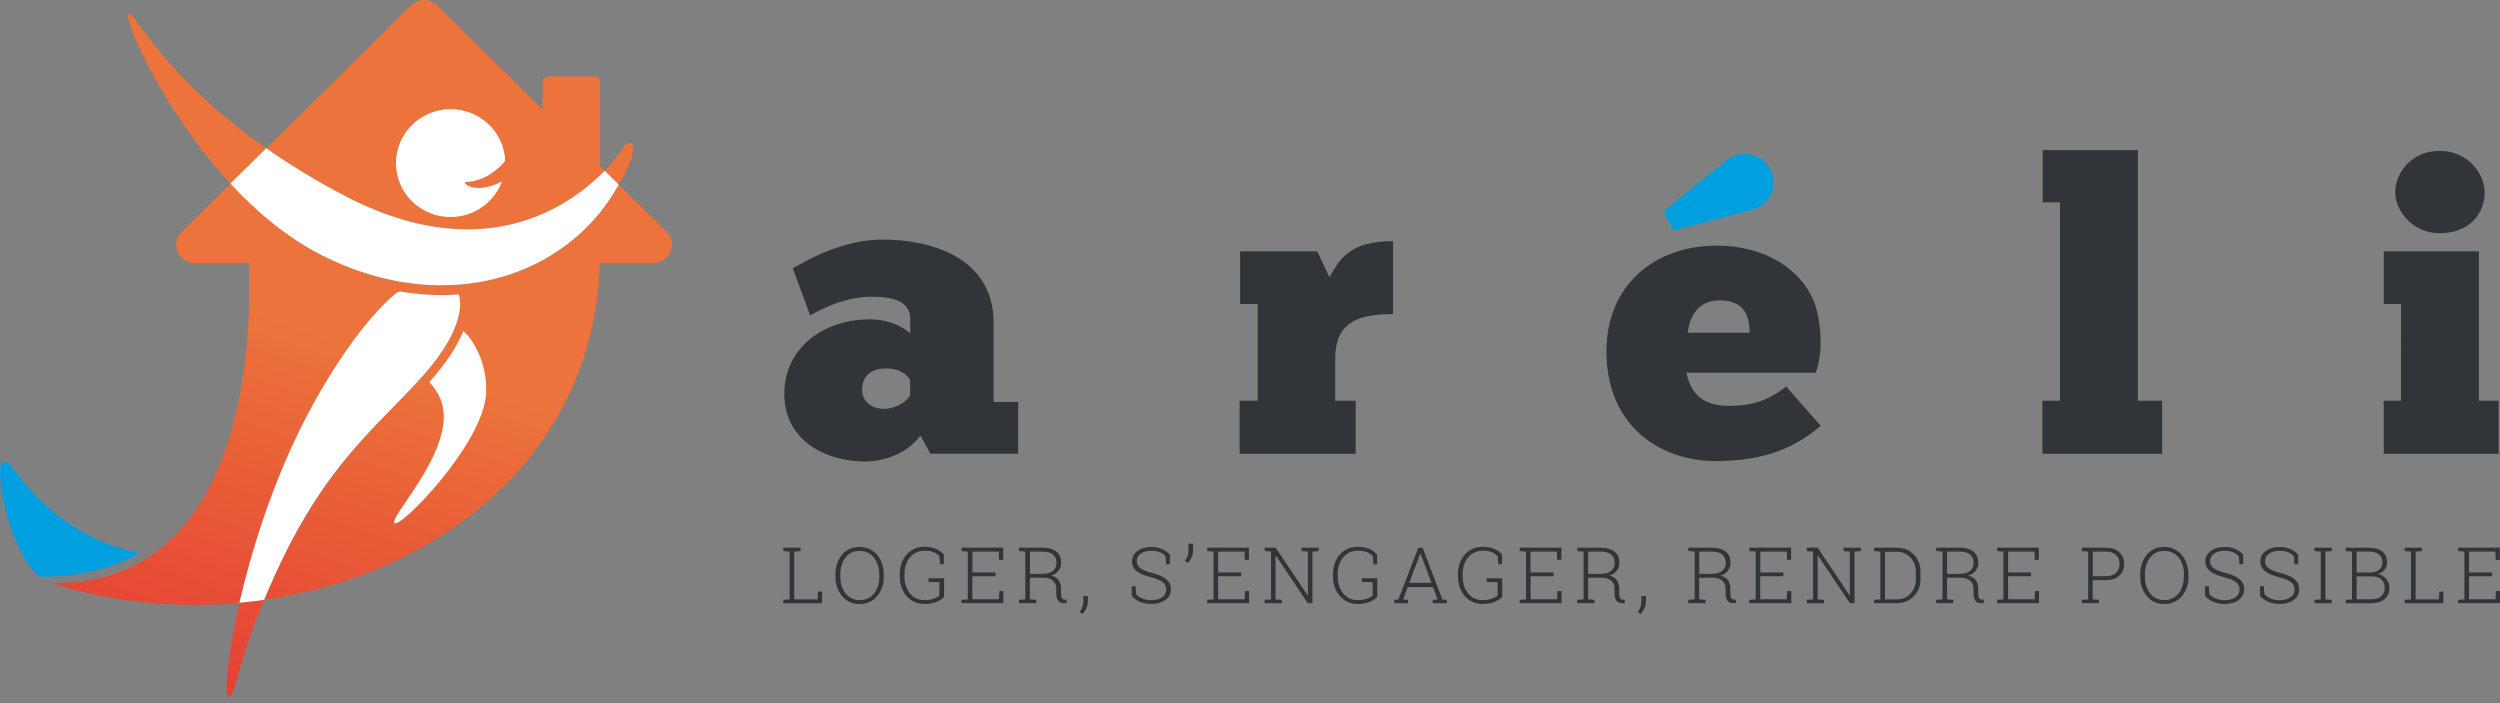 <svg xmlns="http://www.w3.org/2000/svg" width="231" height="65" fill="none" viewBox="0 0 231 65">
    <rect x="0" y="0" width="231" height="65" fill="#808080" stroke="none"/>
    <path fill="#313438" fill-rule="evenodd" d="M188.713 41.934h11.069v-4.908h-2.238V13.868h-8.797v4.826h1.594v18.332h-1.628v4.908zM81.527 22.136c-3.498 0-6.753 1.763-8.272 2.66l1.602 4.34c1.436-.79 3.414-1.72 5.651-1.72 2.045 0 3.598.41 3.598 2.09v1.319c-.192-.231-1.51-1.318-3.756-1.318-4.274 0-7.88 2.66-7.88 6.884 0 4.34 3.856 6.251 7.462 6.251 1.37 0 3.715-.494 5.117-2.405l.918 1.689h8.114V37.14h-2.27v-7.296c0-6.02-5.735-7.709-10.284-7.709zm2.57 12.987v1.417c-.333.568-1.285 1.235-2.428 1.235-1.144 0-2.012-.7-2.012-1.754 0-1.161.684-1.977 2.204-1.977 1.594 0 2.128.89 2.237 1.08zm30.443 6.81h10.726v-4.907h-1.895V33.17c0-3.294 1.937-4.15 5.351-4.15v-6.736c-3.907 0-4.892 1.54-5.877 3.335l-1.135-2.397h-7.128v4.867h1.636v8.936h-1.678v4.908zm53.697-2.585c-2.813 2.396-5.843 3.253-9.791 3.253-4.699 0-10.008-2.957-10.008-10.138 0-6.143 4.474-9.767 10.209-9.767 4.507 0 7.954 2.281 9.056 5.427.451 1.31.868 4.184.075 6.317h-11.953c.234 1.013.735 3.063 3.907 3.063 1.285 0 3.263-.115 5.308-1.795l3.197 3.64zm-12.287-8.606h5.727c-.042-1.425-.384-2.99-2.805-2.99-2.304 0-2.846 2.06-2.922 2.99zm74.925 11.192h-10.618v-4.908h1.594V28.09h-1.594v-4.867h8.798v13.803h1.82v4.908zm-5.459-27.992c2.612 0 4.165 2.1 4.165 3.821 0 2.06-1.477 3.789-4.165 3.789-2.388 0-4.099-1.985-4.099-3.789 0-1.72 1.444-3.82 4.099-3.82zm-115.175 36.91c0 .223-.042.437-.133.643-.092.206-.209.379-.368.519l-.25-.181c.108-.157.192-.305.25-.462.05-.156.075-.32.075-.51v-.626h.426v.618zm-23.673 4.744c.3-.132.518-.28.643-.428h.017V53.43H85.8v.346l1.001.017v1.243c-.1.099-.267.19-.509.28-.242.09-.526.132-.868.132-.568 0-1.019-.206-1.352-.626-.334-.412-.501-.955-.501-1.622v-.116c0-.65.167-1.177.509-1.589.342-.404.801-.61 1.394-.61.3 0 .56.042.785.132.217.09.4.206.542.363l.075.75h.334v-.89c-.192-.223-.434-.396-.734-.527-.3-.124-.643-.19-1.035-.19-.693 0-1.244.239-1.67.717-.426.477-.634 1.095-.634 1.853v.107c0 .766.217 1.391.634 1.877.426.486.968.725 1.644.725.46 0 .844-.066 1.152-.206zm-4.9-2.388c0 .766-.208 1.4-.625 1.878-.418.486-.96.724-1.628.724-.66 0-1.185-.239-1.603-.724-.409-.486-.617-1.112-.617-1.878v-.066c0-.766.2-1.392.609-1.878.409-.485.943-.724 1.602-.724.668 0 1.21.239 1.628.724.418.486.626 1.112.626 1.878v.066h.009zm-.425-.074c0-.667-.167-1.202-.492-1.614-.326-.412-.769-.618-1.328-.618-.55 0-.985.206-1.302.618-.317.412-.476.947-.476 1.614v.074c0 .667.159 1.21.484 1.622.318.412.76.618 1.303.618.559 0 1.01-.206 1.335-.618.326-.411.493-.947.493-1.622v-.074h-.017zm-8.865 2.594v-.305l.585-.041v-4.414l-.585-.05v-.313H73.972v.313l-.584.05v4.414h2.162l.034-.725h.375v1.08h-3.58v-.01zm19.6-2.479h-2.13v2.125h2.455l.033-.766h.376v1.12h-3.873v-.305l.584-.041v-4.414l-.584-.05v-.313h3.856v1.129h-.375l-.034-.766H89.85v1.927h2.128v.354zm5.626-2.281c-.301-.239-.727-.363-1.286-.363h-2.162v.313l.584.05v4.406l-.584.05v.304h1.586v-.305l-.584-.05v-1.992h1.31c.35.008.635.107.835.288.2.173.3.42.3.733v.453c0 .239.05.445.15.617.1.173.276.256.527.256h.275v-.313l-.175-.008c-.117-.009-.2-.05-.259-.14-.05-.09-.084-.223-.084-.404v-.47c0-.312-.066-.568-.208-.773-.142-.206-.376-.346-.693-.429.292-.09.517-.247.676-.46.167-.215.242-.462.242-.726 0-.452-.15-.798-.45-1.037zm-1.336 2.059h-1.102v-2.06h1.152c.434 0 .76.091.977.273.217.18.325.436.325.765 0 .305-.108.552-.325.742-.217.19-.56.28-1.027.28zm4.249 2.536c0 .214-.051.428-.134.634-.092.206-.209.38-.367.527l-.25-.18c.108-.157.191-.305.25-.462.05-.157.083-.321.083-.51v-.503h.426v.494h-.008zm7.237-3.434h.342v-.864c-.167-.223-.401-.396-.701-.528-.293-.131-.635-.197-1.01-.197-.518 0-.952.123-1.286.37-.334.247-.501.56-.501.956 0 .387.151.683.443.914.292.23.726.412 1.294.552.525.131.901.296 1.11.469.208.173.317.404.317.683 0 .297-.134.527-.384.709-.259.173-.584.263-.993.263-.293 0-.56-.05-.802-.14-.242-.099-.442-.23-.601-.403l-.058-.75h-.351v.898c.201.239.459.42.777.552.317.123.659.19 1.035.19.526 0 .951-.124 1.293-.363.343-.247.51-.569.51-.98 0-.395-.142-.708-.434-.947-.293-.24-.718-.428-1.278-.569-.525-.123-.901-.28-1.118-.452-.217-.173-.326-.387-.326-.643 0-.272.117-.502.359-.683.242-.181.576-.272 1.002-.272.292 0 .551.041.776.132.226.09.401.222.526.378l.059.725zm4.799 1.12h2.129v-.354h-2.129v-1.927h2.438l.033.766h.376v-1.129H111.543v.313l.585.05v4.414l-.585.041v.305h3.873v-1.12h-.375l-.034.766h-2.454v-2.125zm9.299-2.644v.313l-.584.05v4.768h-.426l-2.955-4.406h-.025v4.052l.584.041v.313h-1.586v-.313l.585-.041v-4.414l-.585-.05v-.313h1.01l2.955 4.398h.025v-4.035l-.584-.05v-.313H121.852zm4.75 4.991c.3-.132.517-.28.642-.428h.017V53.43h-1.427v.346l1.001.017v1.243c-.1.099-.267.19-.509.28-.242.09-.526.132-.868.132-.568 0-1.018-.206-1.352-.626-.334-.412-.501-.955-.501-1.622v-.116c0-.65.167-1.177.509-1.589.334-.404.801-.61 1.394-.61.301 0 .559.042.785.132.217.09.4.206.542.363l.075.75h.334v-.89c-.192-.223-.434-.396-.734-.527-.301-.124-.643-.19-1.035-.19-.693 0-1.244.239-1.67.717-.425.477-.634 1.095-.634 1.853v.107c0 .766.209 1.391.634 1.877.418.486.969.725 1.645.725.459 0 .843-.066 1.152-.206zm2.22-.173l.384-.025 1.845-4.784h.4l1.828 4.785.393.024v.313h-1.286v-.313l.451-.033-.426-1.144h-2.329l-.434 1.144.451.033v.313h-1.277v-.313zm1.394-1.565h2.053l-1.01-2.709h-.025l-1.018 2.71zm7.93 1.738c.3-.132.517-.28.643-.428h.016V53.43h-1.427v.346l1.001.017v1.243c-.1.099-.267.19-.509.28-.242.09-.526.132-.868.132-.567 0-1.018-.206-1.352-.626-.334-.412-.501-.955-.501-1.622v-.116c0-.65.167-1.177.509-1.589.343-.404.802-.61 1.394-.61.301 0 .56.042.785.132.217.09.401.206.542.363l.076.75h.334v-.89c-.192-.223-.435-.396-.735-.527-.301-.124-.643-.19-1.035-.19-.693 0-1.244.239-1.67.717-.425.477-.634 1.095-.634 1.853v.107c0 .766.209 1.391.634 1.877.426.486.969.725 1.645.725.459 0 .843-.066 1.152-.206zm5.4-2.347h-2.12v2.125h2.454l.034-.766h.375v1.12h-3.873v-.305l.584-.041v-4.414l-.584-.05v-.313h3.857v1.129h-.384l-.034-.766h-2.437v1.927h2.128v.354zm5.635-2.281c-.301-.239-.726-.363-1.286-.363h-2.153v.313l.584.05v4.406l-.584.05v.304h1.586v-.305l-.585-.05v-1.992h1.303c.358.008.642.107.843.288.2.173.3.42.3.733v.453c0 .239.05.445.15.617.101.173.276.256.526.256h.267v-.313l-.175-.008c-.117-.009-.2-.05-.259-.14-.05-.09-.083-.223-.083-.404v-.47c0-.312-.067-.568-.209-.773-.142-.206-.367-.346-.693-.429.292-.09.518-.247.676-.46.159-.215.243-.462.243-.726 0-.452-.151-.798-.451-1.037zm-1.336 2.059h-1.102v-2.06h1.152c.434 0 .76.091.977.273.217.18.325.436.325.765 0 .305-.108.552-.325.742-.217.19-.559.28-1.027.28zm4.241 2.536c0 .214-.042.428-.134.634-.092.206-.209.38-.367.527l-.251-.18c.109-.157.192-.305.251-.462.05-.157.075-.321.075-.51v-.503h.426v.494zm7.362-4.595c-.301-.239-.726-.363-1.286-.363H156v.313l.585.05v4.406l-.585.05v.304h1.586v-.305l-.584-.05v-1.992h1.311c.35.008.634.107.834.288.201.173.301.42.301.733v.453c0 .239.05.445.15.617.1.173.275.256.526.256h.275v-.313l-.175-.008c-.117-.009-.2-.05-.259-.14-.05-.09-.083-.223-.083-.404v-.47c0-.312-.067-.568-.209-.773-.142-.206-.367-.346-.693-.429.293-.09.518-.247.676-.46.167-.215.243-.462.243-.726 0-.452-.151-.798-.451-1.037zm-1.336 2.059h-1.102v-2.06h1.152c.434 0 .76.091.977.273.217.18.325.436.325.765 0 .305-.108.552-.325.742-.217.19-.559.28-1.027.28zm6.661.222h-2.128v2.125h2.454l.033-.766h.384v1.12h-3.873v-.305l.584-.041v-4.414l-.584-.05v-.313h3.857v1.129h-.376l-.033-.766h-2.438v1.927h2.129v.354h-.009zm7.171-2.33v-.313h-1.603v.312l.584.05v4.035h-.025l-2.946-4.398h-1.01v.313l.584.05v4.414l-.584.041v.313h1.594v-.313l-.584-.041V51.33h.025l2.955 4.406h.425v-4.768l.585-.05zm3.313-.313c.635 0 1.161.205 1.57.625.417.42.626.956.626 1.606v.66c0 .658-.209 1.193-.626 1.605-.409.412-.935.626-1.57.626h-2.095v-.305l.585-.041v-4.414l-.585-.05v-.313H175.257zm-1.085.378v4.398h1.085c.51 0 .935-.173 1.269-.527.334-.354.501-.799.501-1.342v-.667c0-.536-.167-.98-.501-1.335-.334-.354-.759-.527-1.269-.527h-1.085zm8.172-.016c-.3-.239-.726-.363-1.285-.363h-2.154v.313l.584.05v4.406l-.584.05v.304h1.586v-.305l-.584-.05v-1.992h1.31c.351.008.635.107.835.288.2.173.301.42.301.733v.453c0 .239.05.445.15.617.1.173.275.256.526.256h.275v-.313l-.175-.008c-.117-.009-.201-.05-.259-.14-.05-.09-.083-.223-.083-.404v-.47c0-.312-.076-.568-.217-.773-.142-.206-.376-.346-.693-.429.292-.09.517-.247.676-.46.167-.215.242-.462.242-.726 0-.452-.15-.798-.451-1.037zm-1.335 2.059h-1.102v-2.06h1.152c.434 0 .759.091.976.273.217.18.326.436.326.765 0 .305-.109.552-.326.742-.217.19-.559.28-1.026.28zm6.661.222h-2.129v2.125h2.454l.034-.766h.375v1.12h-3.873v-.305l.584-.041v-4.414l-.584-.05v-.313h3.857v1.129h-.376l-.033-.766h-2.438v1.927h2.129v.354zm8.147-2.232c-.301-.272-.718-.412-1.269-.412h-2.187v.313l.584.05v4.414l-.584.041v.305h1.586v-.313l-.585-.041v-1.77h1.186c.551 0 .968-.133 1.269-.404.3-.28.45-.643.45-1.096 0-.453-.15-.815-.45-1.087zm-1.261 2.224h-1.177v-2.273h1.185c.435 0 .752.107.969.321.208.214.317.486.317.815 0 .33-.109.602-.326.816-.217.214-.542.32-.968.32zm7.671-.033c0 .766-.208 1.4-.626 1.878-.417.486-.96.724-1.628.724-.659 0-1.185-.239-1.602-.724-.409-.486-.618-1.112-.618-1.878v-.066c0-.766.2-1.392.609-1.878.409-.485.944-.724 1.595-.724.668 0 1.21.239 1.628.724.417.486.626 1.112.626 1.878v.066h.016zm-.425-.074c0-.667-.167-1.202-.493-1.614-.325-.412-.776-.618-1.336-.618-.55 0-.984.206-1.302.618-.325.412-.484.947-.484 1.614v.074c0 .667.159 1.21.484 1.622.318.412.76.618 1.302.618.56 0 1.011-.206 1.336-.618.326-.411.484-.947.484-1.622v-.074h.009zm5.125-1.005h.342v-.864c-.175-.223-.401-.396-.701-.528-.292-.131-.635-.197-1.01-.197-.518 0-.952.123-1.286.37-.334.247-.501.56-.501.956 0 .387.151.683.443.914.292.23.726.412 1.294.552.526.131.901.296 1.11.469.209.173.317.404.317.683 0 .297-.134.527-.384.709-.25.173-.584.263-.993.263-.292 0-.551-.05-.802-.14-.242-.099-.442-.23-.601-.403l-.058-.75h-.351v.898c.201.239.46.42.777.552.317.123.667.19 1.035.19.526 0 .96-.124 1.294-.363.333-.247.509-.569.509-.98 0-.395-.142-.708-.434-.947-.292-.24-.718-.428-1.277-.569-.526-.123-.902-.28-1.119-.452-.217-.173-.325-.387-.325-.643 0-.272.116-.502.358-.683.243-.181.576-.272 1.002-.272.301 0 .551.041.776.132.226.09.401.222.526.378l.059.725zm5.425 0h-.342l-.058-.724c-.126-.157-.301-.289-.526-.38-.226-.09-.484-.131-.776-.131-.426 0-.76.09-1.002.272-.242.18-.359.411-.359.683 0 .256.108.47.325.643.218.172.593.329 1.119.453.559.14.985.329 1.277.568.292.239.434.552.434.947 0 .411-.167.733-.509.98-.334.239-.768.362-1.294.362-.375 0-.718-.066-1.035-.19-.317-.131-.576-.312-.776-.551v-.898h.35l.059.75c.158.173.359.304.601.403.242.09.509.14.801.14.409 0 .743-.09.993-.263.251-.181.384-.412.384-.709 0-.28-.108-.51-.317-.683-.208-.173-.584-.338-1.11-.47-.568-.14-1.002-.32-1.294-.551-.292-.23-.442-.527-.442-.914 0-.396.167-.709.501-.956.334-.247.759-.37 1.285-.37.376 0 .71.066 1.01.197.292.132.526.305.701.527v.865zm1.503-1.523v.312l.584.05v4.414l-.584.041v.313h1.594v-.313l-.584-.041v-4.414l.584-.05v-.313h-1.594zm4.991 0c.543 0 .96.107 1.261.337.3.223.451.56.451 1.013 0 .264-.075.494-.226.684-.15.197-.359.329-.617.403.317.058.576.206.768.445.2.239.3.51.3.823 0 .453-.15.807-.451 1.054-.3.247-.701.371-1.21.371h-2.379v-.313l.584-.041v-4.414l-.584-.05v-.313H218.846zm-1.093 2.297h1.194c.375 0 .667-.082.868-.247.2-.165.309-.403.309-.716 0-.322-.109-.569-.326-.733-.217-.165-.534-.247-.952-.247h-1.093v1.943zm0 .354v2.117h1.369c.384 0 .684-.09.901-.28.217-.19.326-.445.326-.783 0-.304-.1-.56-.301-.757-.2-.198-.484-.297-.868-.297h-1.427zm4.441 2.166v.313h3.572v-1.079h-.375l-.034.725h-2.153v-4.414l.584-.05v-.313H222.194v.313l.584.05v4.414l-.584.041zm8.071-2.174h-2.128v2.125h2.454l.033-.766H231v1.12h-3.873v-.305l.584-.041v-4.414l-.584-.05v-.313h3.856v1.129h-.375l-.034-.766h-2.437v1.927h2.128v.354z" clip-rule="evenodd"/>
    <path fill="url(#prefix__paint0_linear)" fill-rule="evenodd" d="M53.53 17.813c1.01-.733 1.787-1.466 2.338-2.034l-.426-.412V7.568c0-.288-.234-.51-.517-.51H50.65c-.292 0-.526.23-.526.51v2.537L40.367.478S39.975 0 39.19 0c-.776 0-1.219.51-1.219.51L26.736 11.605l-2.129 2.1c2.087 1.457 4.483 2.948 7.27 4.405 10.527 5.493 17.78 2.537 21.654-.296zM21.11 64.367c.308.061.45-.45.792-1.681.392-1.408 1.044-3.757 2.505-7.263-.76.107-1.52.206-2.287.272-1.16 5.032-1.427 8.598-1.01 8.672zM58.105 15.26c-.276.634-.601 1.21-.935 1.795l1.51 1.49 2.897 2.858s.843.75.384 1.829c-.467 1.079-1.536 1.07-1.536 1.07h-5.008C55.14 34.3 50.45 42.206 43.489 47.608c-1.884 1.456-3.935 2.723-6.102 3.809v.004c-3.998 2.001-8.406 3.343-12.98 4.002.276-.667.568-1.359.91-2.108 3.702-8.212 7.398-11.997 10.93-15.612.984-1.007 1.955-2 2.91-3.074 3.038-3.41 3.672-6.036 3.238-7.428-.534.041-1.068.066-1.61.066-1.244 0-2.513-.115-3.782-.33-.1.009-.284.058-.334.1-3.03 2.42-6.602 7.88-8.94 12.624-2.73 5.534-4.54 11.406-5.609 16.034-5.793.544-11.761-.025-17.387-1.812 18.69.305 18.497-24.45 18.255-29.573h-5.025s-1.127 0-1.56-1.087c-.435-1.087.391-1.811.391-1.811l4.508-4.44c2.429 2.62 5.267 5.016 8.464 6.63 9.7 4.917 19.916 3.055 25.65-3.936.652-.799 1.228-1.68 1.754-2.61l-.35-.347-.952-.938c.429-.445.723-.799.877-.984l.001-.001.002-.002.063-.076c.253-.31.446-.6.606-.841.316-.475.508-.764.796-.666.476.165.343 1.03-.108 2.059zm-33.498-1.556c-.509-.355-1.01-.709-1.477-1.055-5.837-4.364-8.787-8.33-10.196-10.225-.647-.869-.97-1.302-1.098-1.14-.359.454 2.696 7.816 8.264 14.347.384.453.785.897 1.194 1.334l2.445-2.413.868-.848z" clip-rule="evenodd"/>
    <path fill="#fff" fill-rule="evenodd" d="M43.038 16.816c-.342.009.468.98 2.454.33.376-.124.66-.264.894-.395-.568 1.54-1.887 2.783-3.632 3.178-2.712.61-5.425-1.062-6.043-3.747-.617-2.684 1.085-5.353 3.798-5.97 2.721-.618 5.434 1.062 6.052 3.747.067.305.108.601.117.906-.501.617-1.787 1.886-3.64 1.951zm12.38 2.85c-5.727 6.992-15.944 8.853-25.652 3.936-3.205-1.622-6.043-4.01-8.48-6.637l2.445-2.413.868-.857c2.087 1.466 4.483 2.948 7.27 4.406 10.535 5.501 17.78 2.545 21.662-.296 1.002-.733 1.786-1.466 2.337-2.034l.952.938.35.346c-.526.923-1.102 1.812-1.753 2.61zM42.804 30.594c-.576 1.425-1.595 2.99-3.022 4.579-.036.035-.065.07-.1.11l-.017.021c.71.791 1.37 1.73 1.336 3.32-.05 2.657-2.129 5.715-3.47 7.687-.715 1.053-1.221 1.796-1.096 2.005.409.7 8.264-7.304 8.48-11.982.142-3.097-1.494-5.287-2.111-5.74zm-.41-3.393c.435 1.392-.2 4.019-3.238 7.428-.955 1.073-1.926 2.067-2.91 3.074-3.531 3.615-7.228 7.4-10.93 15.612-.334.75-.634 1.45-.91 2.108-.76.107-1.519.206-2.287.272 1.069-4.628 2.88-10.5 5.61-16.034 2.328-4.752 5.91-10.204 8.94-12.625.05-.04.233-.09.333-.099 1.27.215 2.53.33 3.782.33.542 0 1.077-.025 1.61-.066z" clip-rule="evenodd"/>
    <path fill="#00A0E0" fill-rule="evenodd" d="M159.999 14.519c1.302-.667 2.913-.148 3.581 1.145.668 1.284.15 2.874-1.16 3.524-.184.09-.359.157-.543.206l-7.27 1.902-.902-1.762 5.735-4.645c.175-.148.35-.271.559-.37zM.409 42.667c.41-.025.793.61.793.61 2.613 3.689 6.703 6.925 11.728 7.798C10.4 52.665 6.753 53.3 3.68 53.3 2.061 52.212-.009 47.237 0 43.425c0 0 0-.742.409-.758z" clip-rule="evenodd"/>
    <defs>
        <linearGradient id="prefix__paint0_linear" x1="37.989" x2="22.101" y1="25.29" y2="71.951" gradientUnits="userSpaceOnUse">
            <stop offset=".163" stop-color="#EC733B"/>
            <stop offset="1" stop-color="#E43632"/>
        </linearGradient>
    </defs>
</svg>
